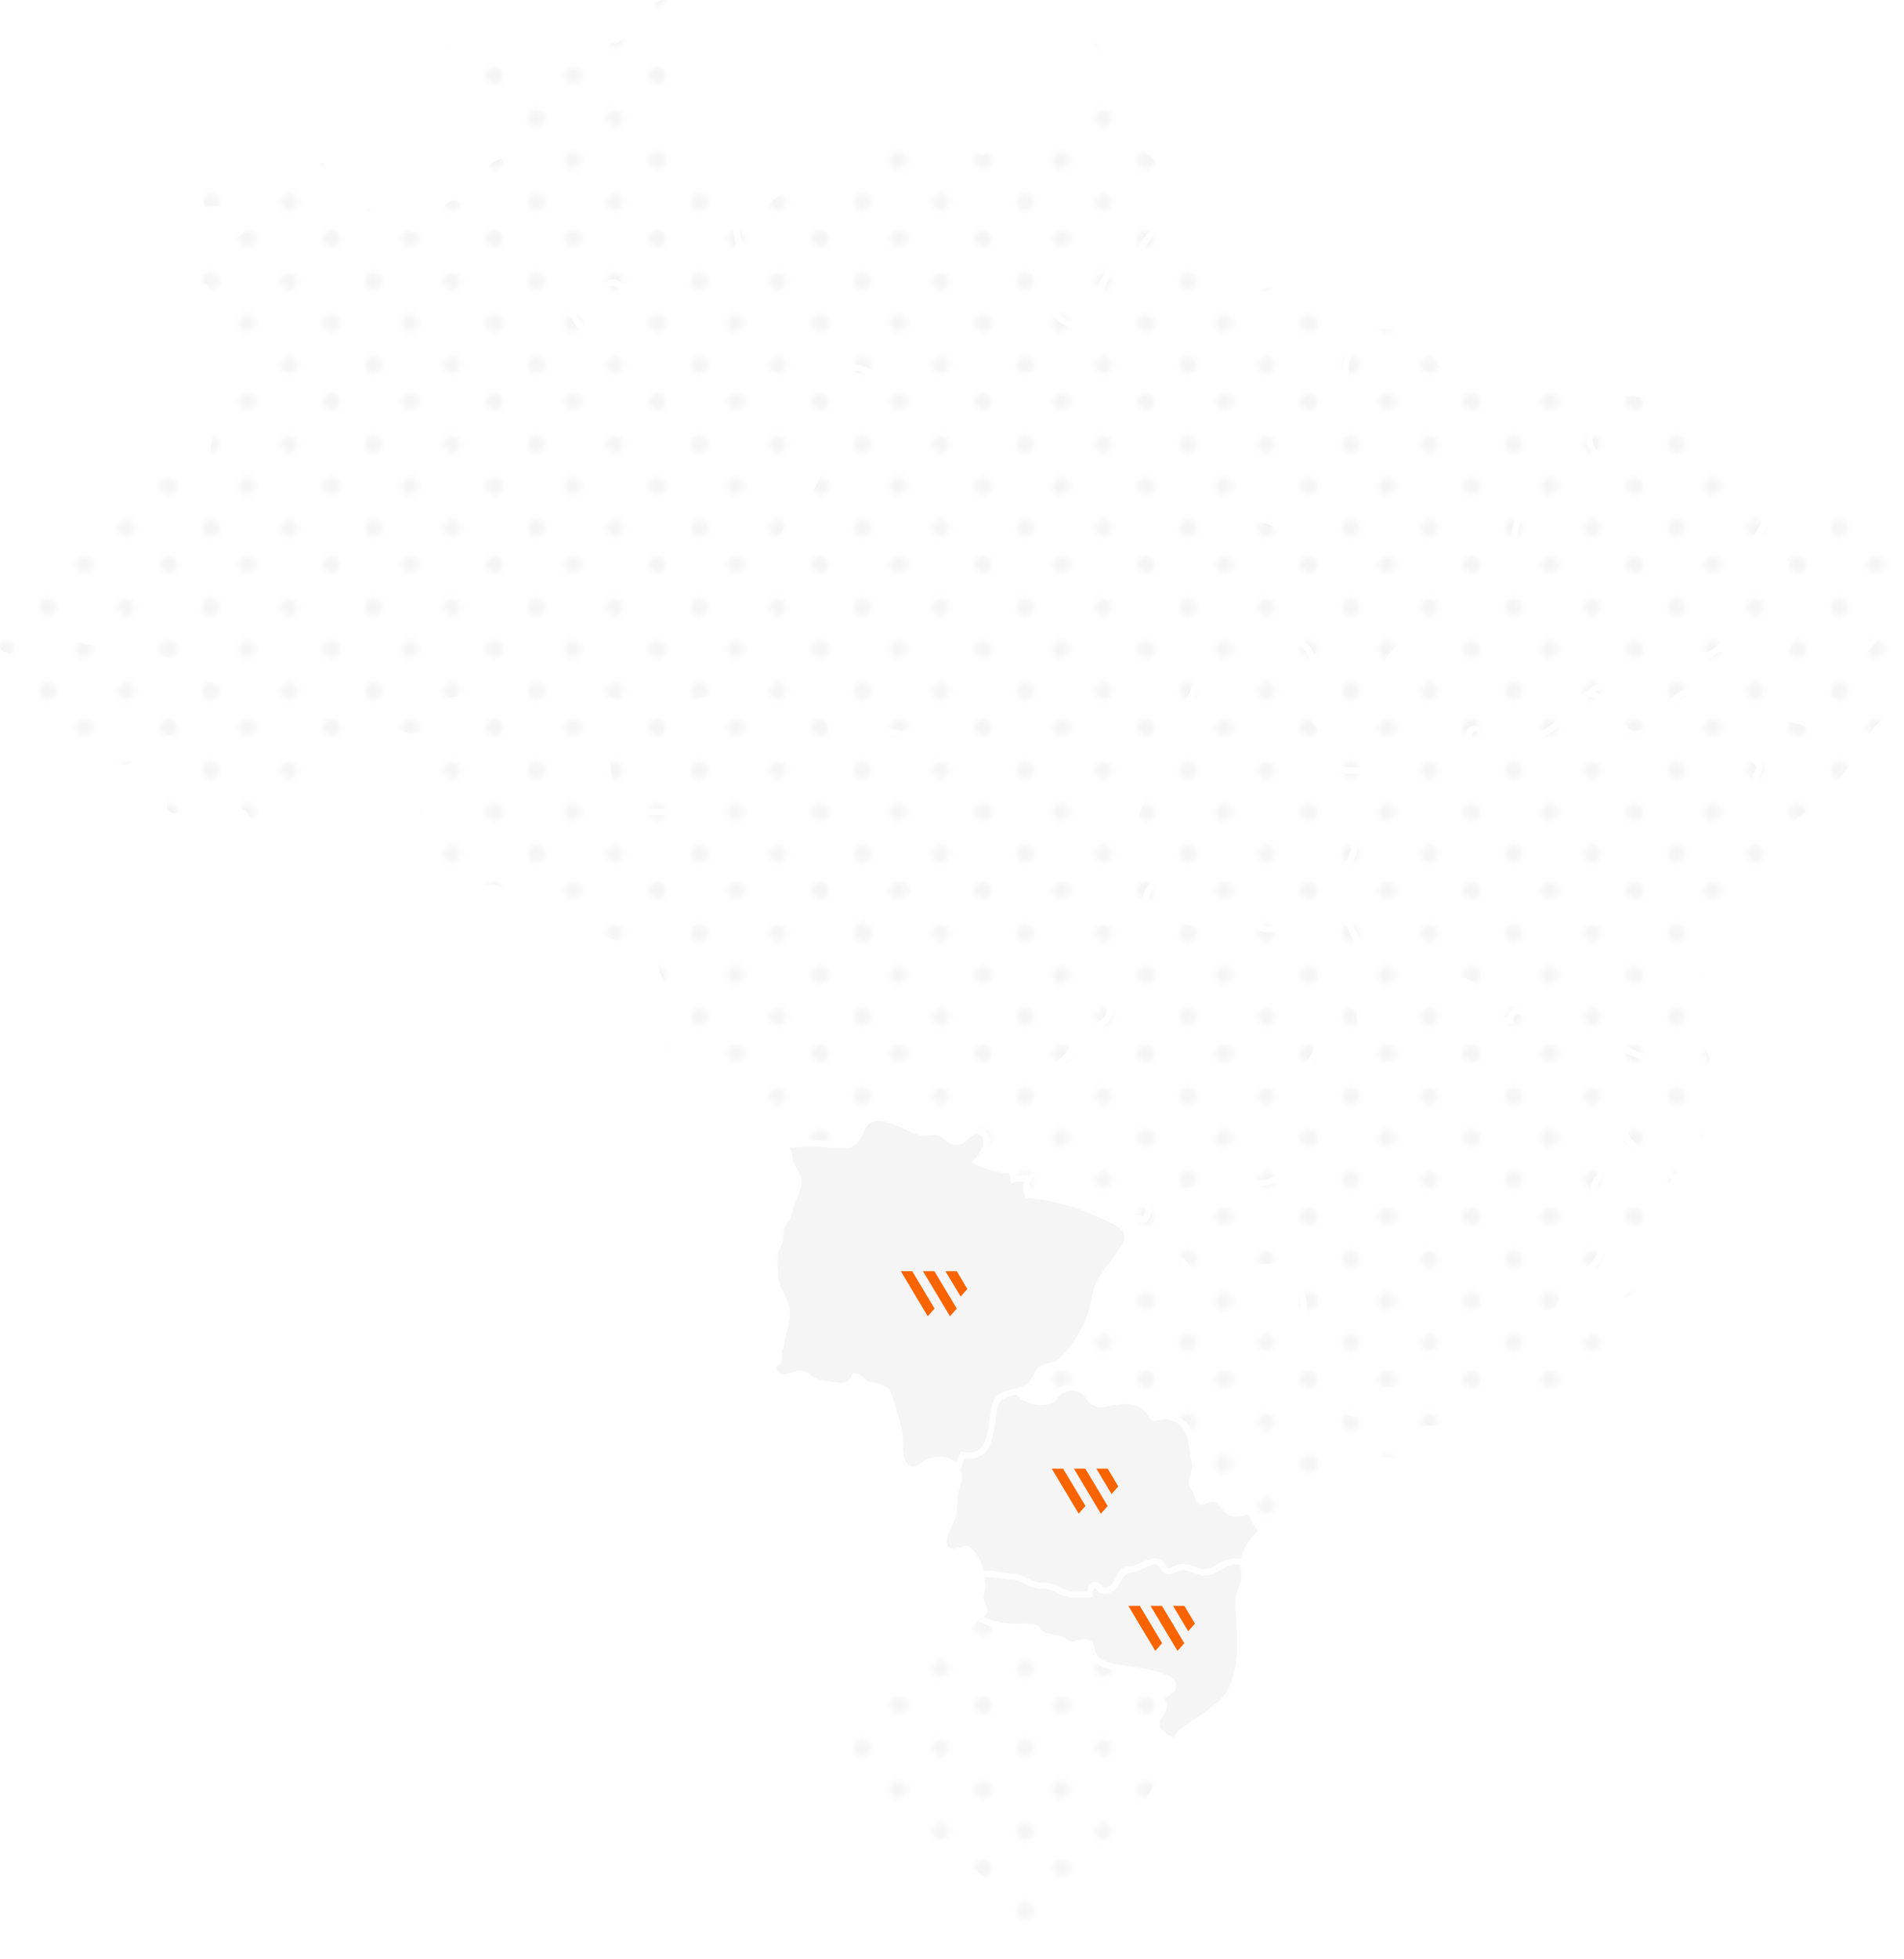 <svg xmlns="http://www.w3.org/2000/svg" xmlns:xlink="http://www.w3.org/1999/xlink" id="OBJECTS" viewBox="0 0 350.69 360.7"><defs><style>      .st0 {        fill: none;      }      .st1 {        fill: #f5f5f5;      }      .st2 {        fill: #f96300;      }      .st3 {        fill: url(#bolinha);      }    </style><pattern id="bolinha" x="0" y="0" width="30" height="30" patternTransform="translate(-284.61 -15976.53) scale(1 -1)" patternUnits="userSpaceOnUse" viewBox="0 0 30 30"><g><rect class="st0" width="30" height="30"></rect><rect class="st0" width="30" height="30"></rect><path class="st1" d="M30.11-2.01c.86,0,1.55.7,1.55,1.55s-.7,1.55-1.55,1.55-1.55-.7-1.55-1.55.7-1.55,1.55-1.55Z"></path><path class="st1" d="M15.63-2.01c.86,0,1.55.7,1.55,1.55s-.7,1.55-1.55,1.55-1.55-.7-1.55-1.55.7-1.55,1.55-1.55Z"></path><path class="st1" d="M.11-2.01c.86,0,1.55.7,1.55,1.55S.96,1.09.11,1.09-1.44.39-1.44-.46-.74-2.01.11-2.01Z"></path><path class="st1" d="M30.11,12.46c.86,0,1.55.7,1.55,1.55s-.7,1.55-1.55,1.55-1.55-.7-1.55-1.55.7-1.55,1.55-1.55Z"></path><path class="st1" d="M30.11,27.99c.86,0,1.55.7,1.55,1.55s-.7,1.55-1.55,1.55-1.55-.7-1.55-1.55.7-1.55,1.55-1.55Z"></path><path class="st1" d="M7.87,4.7c.86,0,1.55.7,1.55,1.55s-.7,1.55-1.55,1.55-1.55-.7-1.55-1.55.7-1.55,1.55-1.55Z"></path><path class="st1" d="M23.4,4.7c.86,0,1.55.7,1.55,1.55s-.7,1.55-1.55,1.55-1.55-.7-1.55-1.55.7-1.55,1.55-1.55Z"></path><path class="st1" d="M7.87,20.23c.86,0,1.55.7,1.55,1.55s-.7,1.55-1.55,1.55-1.55-.7-1.55-1.55.7-1.55,1.55-1.55Z"></path><path class="st1" d="M23.4,20.23c.86,0,1.55.7,1.55,1.55s-.7,1.55-1.55,1.55-1.55-.7-1.55-1.55.7-1.55,1.55-1.55Z"></path><path class="st1" d="M15.63,12.46c.86,0,1.55.7,1.55,1.55s-.7,1.55-1.55,1.55-1.55-.7-1.55-1.55.7-1.55,1.55-1.55Z"></path><path class="st1" d="M.11,12.46c.86,0,1.55.7,1.55,1.55s-.7,1.55-1.55,1.55-1.55-.7-1.55-1.55.7-1.55,1.55-1.55Z"></path><path class="st1" d="M15.63,27.99c.86,0,1.55.7,1.55,1.55s-.7,1.55-1.55,1.55-1.55-.7-1.55-1.55.7-1.55,1.55-1.55Z"></path><path class="st1" d="M.11,27.99c.86,0,1.55.7,1.55,1.55s-.7,1.56-1.55,1.56-1.56-.7-1.56-1.55.7-1.56,1.56-1.56Z"></path></g></pattern></defs><path class="st3" d="M35.51,51.02c.11.09.22.18.33.28v.08c-.18-.03-.29-.16-.33-.36Z"></path><path class="st1" d="M231.76,281.81c-.34.31-.67.64-.98,1-1.25,1.44-1.97,2.75-2.18,4.21-.64-.11-1.32-.14-2.04,0-.89.17-1.62.6-2.32,1.02-.71.42-1.39.82-2.14.87-.7.05-1.34-.2-2-.46-.92-.36-1.96-.76-3.28-.35-.25.07-.49.2-.72.32-.42.23-.66.34-.94.24-.21-.06-.34-.27-.54-.59-.2-.35-.45-.77-.93-1-1.09-.52-2.33.07-3.43.58-.62.3-1.21.58-1.76.64-1.88.23-2.04.34-2.81,1.86l-.06.13c-.87,1.69-1.61,2.27-2.49,1.92-.05-.02-.16-.16-.24-.25-.24-.31-.69-.88-1.54-.65-.74.19-1.02,1.02-1.16,1.66-1.74.1-3.19-.01-4.12-.32-.29-.1-.59-.27-.89-.44-.43-.24-.91-.52-1.48-.64-.52-.12-1.03-.15-1.53-.18-.59-.03-1.14-.07-1.65-.24-.53-.17-.97-.4-1.4-.61-.77-.39-1.56-.8-2.79-.87-.68-.05-1.4-.14-2.1-.24-1.03-.14-2.1-.29-3.12-.27v.06c-.06-.32-.12-.62-.2-.92-.28-1.16-1.54-3.33-2.79-3.69-.83-.24-2.49,1.13-3.4.2-.95-.97.45-3.63.88-4.52,1.01-2.11.48-3.11.81-5.19.28-1.76,1.3-2.73.47-4.53.24-.72.49-1.41.75-2.07,1.33.17,2.43-.06,3.28-.67,1.79-1.29,2.14-3.97,2.44-6.34.19-1.45.37-2.82.85-3.42.52-.67,1.7-.99,2.85-1.31.06-.02.12-.03.19-.05.56.92,1.72,1.42,2.42,1.64,1.4.44,3.31.54,4.41-.21.38-.27.63-.61.86-.91.22-.31.42-.58.72-.74.68-.39,1.9-.54,2.71-.34.77.19,1.11.63,1.54,1.19.27.36.58.77,1.03,1.12,1.14.91,2.15.69,3.31.43l.17-.03c3.26-.7,5.33-.64,6.95,1.66.69.98.95,1.29,1.87,1.01.17-.05.38-.11.68-.16,1.12-.18,2.22.09,3.12.76,1.53,1.15,1.76,2.73,2.02,4.55.05.34.1.68.15,1.03.06.34.12.64.18.91.19.89.3,1.38-.04,2.5-.54,1.76-.49,2.04.14,3.19l.21.39c.08.15.15.38.23.63.22.67.42,1.3.84,1.56.52.33,1.15.04,1.66-.19.13-.06.32-.15.39-.16.89-.16,1-.05,1.72.65.17.16.33.36.49.55.46.56.99,1.19,1.89,1.42.75.19,1.5.01,2.23-.16.31-.06.6-.13.88-.17.31,1.05.89,2.14,1.73,2.99h0Z"></path><path class="st1" d="M204.6,232.13c-.37.48-.76.97-1.14,1.48-1.8,2.39-2.05,3.6-2.44,5.44-.17.82-.37,1.77-.75,3.03-.77,2.59-3.56,6.78-5.51,8.31-.35.27-.87.39-1.42.52-.66.15-1.4.32-2.01.8-.47.38-.77.98-1.06,1.55-.26.5-.52,1.01-.86,1.31-.37.33-.92.56-1.52.76l-.67.2c-.16.05-.31.09-.46.14-1.32.36-2.68.73-3.44,1.69-.67.85-.86,2.3-1.07,3.98-.28,2.13-.6,4.56-1.99,5.56-.7.51-1.64.64-2.87.4l-.46-.08-.17.43c-.23.56-.45,1.14-.65,1.74-1.51-1.6-3.98-1.52-5.88-.47-1.05.58-2.05,1.68-3.14.53-1.06-1.13-.68-4.33-.89-5.73-.27-1.78-.89-3.47-1.41-5.19-.68-2.22-.62-3.15-2.97-3.84-.57-.17-1.38-.19-1.9-.42-.6-.27-1.01-.94-1.57-1.18-2.14-.9-.87.74-2.72,1.41-.62.23-3.34-.29-4.17-.37-1.79-.16-2.43-1.73-4.03-1.8-1.16-.06-4.23,1.89-4.41-.57-.03-.41.82-.72.91-1.06.22-.85-.24-1.88.4-2.48.3-2.67,1.61-5.53.85-8.26-.6-2.16-1.89-3.09-1.88-5.47,0-1.4-.42-2.83.12-4.2.4-1.01.69-1,.87-2.15.09-.59-.13-1.14.07-1.79.2-.64.98-1.52,1.27-2.3.27-.74.44-1.48.66-2.19.71-2.23,2.02-3.64.95-5.92-.39-.83-.87-1.21-1.12-2.14-.28-1.01-.09-1.78-.76-2.55.54-.02,1.07-.04,1.61-.06,1.3-.05,2.61-.09,3.93-.09h0c.26,0,.75.03,1.35.07,2.21.15,3.95.24,4.63-.04,1.12-.46,1.6-1.51,2.02-2.43.38-.82.74-1.59,1.48-1.97,1.75-.88,3.96.12,6.1,1.1,1.07.49,2.08.95,3.03,1.16.58.14,1.17.08,1.74.02.52-.06,1.02-.11,1.44,0,.51.13.84.43,1.24.77.58.51,1.19,1.07,2.41,1.02.93-.06,1.58-.66,2.14-1.19.8-.75,1.22-1.08,2.05-.63.35.19.54.47.59.85.16,1.12-.88,2.84-1.65,3.61l-.6.58.77.34c1.82.78,3.89,1.59,5.98,1.59.09,0,.17-.02.26-.02.03.13.06.27.09.4.07.29.14.58.18.89l.1.7.66-.25c.36-.13.73-.16,1.11-.16.19,0,.39,0,.59,0-.28.9-.09,1.72.13,2.64l.1.41.41.03c5.51.35,9.91,1.97,15.24,4.48,1.55.73,2.4,1.47,2.58,2.28.3,1.25-.99,2.88-2.48,4.77h0Z"></path><path class="st3" d="M212.53,138.69c-.18.66-.31,1.31-.43,1.95-.25,1.33-.49,2.58-1.14,3.87l-.18.36c-1.24,2.49-2.07,4.14-2.35,7.15-.03.29-.07.68-.12,1.14-.77,7.14-.93,11.9.58,13.03-.11.18-.26.44-.22.77v.18l.13.14c.95,1.06,1.75,4.33-3.4,14.29-.4.79-.68,1.8-.95,2.77-.32,1.15-.65,2.34-1.15,2.99-.55.7-1.34.96-2.18,1.23-.69.23-1.4.46-1.99.95-.95.78-1.29,1.55-1.66,2.36-.19.41-.38.85-.68,1.32-.8,1.26-1.71,1.93-2.68,2.65-.79.58-1.61,1.19-2.39,2.13-1.05,1.26-1.1,2.43-1.15,3.46-.04.7-.07,1.35-.39,2.03-.36.76-.78,1.3-1.23,1.88-.61.79-1.25,1.61-1.71,2.99-.51,1.55-1,4.35-1.13,6.29l-.35-.02c0,.07,0,.14,0,.21-1.67.04-3.34-.52-4.95-1.19.82-1.05,1.62-2.65,1.44-3.94-.1-.74-.51-1.32-1.17-1.69-1.58-.87-2.61.09-3.36.8-.47.44-.91.85-1.43.88-.73.05-1.09-.29-1.61-.74-.44-.38-.93-.82-1.7-1.01-.62-.16-1.24-.1-1.84-.03-.49.05-.96.1-1.37,0-.83-.19-1.79-.62-2.81-1.09-2.27-1.03-4.84-2.21-7.08-1.08-1.09.56-1.57,1.6-1.99,2.51-.39.84-.72,1.57-1.43,1.86-.49.2-2.94.04-4.12-.04-.63-.05-1.16-.08-1.43-.08h0c-1.33,0-2.66.05-3.97.1-1.02.03-2.03.07-3.03.08-.84-.42-1.44-.51-2.12-1.88-.66-1.35-2.73-3.88-1.81-5.43.36-.61,1.04-.09,1.49-1.01.34-.71,0-2.54-.2-3.25-4.09-.17-8.42-.39-12.45-.25-2.63.09-4.75-.04-5.64-2.95-.52-1.7-.86-3.08-1.51-4.7-.43-1.06-.63-1.79-.13-2.74.23-.42,1.04-.56,1.3-1.06.14-.27.15-1.69.15-2.02,0-1.24-.02-2.72-.52-3.83-.54-1.21-.95-1.71-1.26-3-.29-1.22-.19-2.29-1.25-3.31-.04-.04-.08-.08-.12-.11h-.01c-.04-.26-.11-.54-.19-.82,3.01-1.41,3.45-3.14,3.96-5.12.23-.91.47-1.85.98-2.91.24-.49.52-.65.87-.85.77-.44,1.37-.93,1.44-2.82.04-1.15-.29-2.1-.62-3.01-.27-.77-.52-1.49-.58-2.34-.05-.79.13-1.58.31-2.35.37-1.65.8-3.52-1.63-4.85-1.82-1-5.22-.65-8.23-.35-1.17.12-2.3.23-3.2.25.35-2.54-.05-5.15-.44-7.68-.47-3.04-.91-5.92-.14-8.61.56-.18.97-.51,1.22-.96.31-.57.3-1.23.19-1.83.03.02.07.04.1.07.3.2.64.44,1.07.63,4.24,1.88,7.83.72,11.64-.51,1.83-.59,3.73-1.2,5.73-1.46.74-.1,1.72.15,2.76.41,2.08.52,4.43,1.11,5.81-.85.55-.78.36-2.2.16-3.7-.1-.76-.21-1.54-.16-2,.09-.89.52-1.87.94-2.82.36-.82.73-1.66.9-2.49.66.84,1.42,1.62,2.18,2.39,1.29,1.31,2.5,2.55,2.98,3.89.26.74.23,1.46.2,2.22-.04,1.05-.09,2.24.7,3.45.57.87,1.34,1.42,2.01,1.9,1.04.74,1.86,1.33,1.88,2.94v.51l.51.05c1.4.12,2.78.06,4.12,0,1.58-.07,3.21-.14,4.9.08,2.89.39,5.81.93,8.64,1.45,2.81.52,5.71,1.05,8.61,1.44,4.85.66,9.92,1.06,14.82,1.45,1.24.1,2.46.2,3.68.3.62.05,1.23.07,1.84.07,2.18,0,4.33-.28,6.43-.56,2.07-.27,4.2-.53,6.32-.53h-.01Z"></path><path class="st3" d="M213.57,319.59c.53.48,1.21.9,1.93,1.25-1.08,1.98-1.6,4.37-2.36,6.44-1.44,3.88-4.55,6.96-7.18,10.21-.92,1.15-1.94,2.28-3.22,2.91-.91.44-3.09.55-3.2,1.76-.28,3.13-4.54,5.32-6.09,7.81-1.42,2.27-.18,6.73-2.14,8.48-.33.29-1.86.52-2.43.89-.89.59-1.92,1.81-3.15,1.2-3.41-1.72,2.97-10.45-.32-10.89.28-1.95-1.48-2.38-2.73-3.06-1.92-1.04-3.56-3.13-5.55-4.3-1.55-.91-2.96-2.61-4.58-3.26-1.95-.79-3.47-1.13-5.27-2.25-1.46-.9-1.47-.94-3.05-.44-1.93.62-1.99,1.04-2.69-.87-.52-1.41-.77-2.69-1.8-4.02-.94-1.21-1.25-1.2-2.7-1.75-1.26-.49-1.15-1.17-2.04-1.68-.77-.45-3.12-.79-4.21-.62-1.38.22-2.34,1.74-3.93,1.46-.45-2.31,4.56-5.31,6.08-6.61,2.87-2.45,5.3-4.99,7.16-8.16.87-1.48,2.51-2.19,3.58-3.52,1.09-1.36,2.78-1.95,3.78-3.2.78-.97.4-2.12,1.61-3.13,1.07-.9,3.83-2.06,5.2-1.52,2.45-1.43,4.23-2.98,6.35-4.67l-.3.47c1.83,1.17,5.38,1.54,7.19,1.58.33.01.66-.03,1-.06.63-.06,1.23-.11,1.73.11.21.09.34.25.51.45.15.17.32.36.55.53.79.59,1.64.73,2.46.86.48.08.93.16,1.36.32.27.1.49.23.72.36.42.24.89.51,1.52.59.49.05,1-.08,1.48-.21.47-.13.95-.26,1.22-.14.3.14.36.34.46.89.06.31.13.65.29.99.56,1.19,1.63,1.97,3.27,2.4,1.31.35,2.66.53,3.97.71,1.74.23,3.39.46,4.96,1.02l.4.14c.69.23,2.13.7,2.14,1.33,0,.25-.52.58-.9.82-.46.3-.9.58-1.09,1-.24.52-.07.98.07,1.35.06.19.13.37.13.53.03.55-.23.91-.56,1.36-.25.36-.54.75-.7,1.28-.2.68-.18,1.73,1.07,2.86h0Z"></path><path class="st1" d="M227.55,294.82c.09,5.14,1.2,11.14-1.32,16.05-1.81,3.5-6.3,5.18-9.09,7.77-.4.37-.74.78-1.04,1.22-.67-.3-1.3-.68-1.78-1.11-.65-.59-.9-1.16-.74-1.7.1-.34.31-.63.54-.94.38-.52.81-1.12.77-2.06,0-.34-.12-.63-.2-.87-.1-.25-.15-.41-.11-.5.06-.12.45-.37.68-.51.63-.41,1.43-.91,1.41-1.8-.02-1.43-1.83-2.02-2.91-2.38l-.36-.13c-1.69-.6-3.47-.85-5.2-1.08-1.27-.17-2.59-.35-3.84-.68-1.29-.34-2.12-.93-2.53-1.79-.1-.21-.15-.46-.2-.72-.1-.56-.25-1.32-1.11-1.7-.64-.29-1.35-.1-1.98.07-.38.11-.77.21-1.04.18-.4-.05-.73-.23-1.1-.45-.27-.15-.54-.31-.88-.43-.53-.21-1.06-.3-1.58-.38-.72-.12-1.4-.23-1.97-.66-.13-.09-.24-.21-.36-.36-.21-.24-.47-.55-.91-.74-.77-.34-1.58-.27-2.29-.2-.3.03-.59.07-.87.05-2.12-.04-4.99-.47-6.45-1.31,1.76-1.53.26-1.43.07-3.46-.06-.6.39-1.58.3-2.43-.05-.49-.11-.99-.18-1.49.93,0,1.87.13,2.81.26.71.1,1.46.2,2.19.24.99.06,1.61.38,2.34.75.46.24.94.48,1.55.68.65.22,1.31.26,1.95.3.47.02.91.05,1.34.14.41.1.78.31,1.17.53.34.19.69.39,1.09.53.95.32,2.14.42,3.26.42.62,0,1.22-.03,1.74-.07l.44-.04.07-.43c.19-1.09.38-1.19.42-1.2.1-.03.13-.04.37.26.17.21.38.47.71.6,2.21.86,3.48-1.64,3.9-2.46l.07-.13c.36-.71,1.03-1.13,2.01-1.26.66-.08,1.36-.41,2.04-.73.91-.43,1.85-.87,2.45-.58.17.08.3.3.45.55.24.4.53.9,1.16,1.1.76.24,1.35-.07,1.82-.32.17-.09.34-.19.53-.25.94-.29,1.68,0,2.53.33.71.27,1.51.59,2.47.53,1.03-.05,1.86-.55,2.66-1.03.65-.38,1.25-.74,1.95-.88.6-.12,1.18-.08,1.76.04,0,.36.04.72.09,1.11.36,2.33-1.11,3.4-1.07,5.55h0Z"></path><path class="st3" d="M307.27,226.18c-.18,2.21-1.17,2.84-2.51,4.29-.95,1.03-1.19,2.25-1.55,3.61-.48,1.81-.8,3.16-2.52,4.12-1,.55-2.25.87-2.91,2.13.41,1.72-2.38,4.26-2.12,6.45.15,1.24,1.61,2.08.56,3.71-.57.9-2.04,1.24-2.91,1.71-2.04,1.09-4.45,1.34-5.26,3.72-.24.72-.06,1.96-.47,2.48-.44.57-2.44.83-3.04.94-.99.17-2.04.32-3.02.06-.6-.16-1.4-.95-2.03-.94-1.28.03-2.61,1.65-3.89,2.14-2.78,1.07-6.5.9-9.44,1.53-2.82.61-5.44-.39-6.35,3.07-.73,2.81-.89,3.64-4.09,3.19-1.33-.18-3.1-.78-4.55-.63-1.84.18-4.28,3.29-6.09,3.94-1.38.5-2.29,1.62-3.56,2.29-1.95,1.04-2.86,1.35-4.15,3.12-1.19,1.63-3.03,2.65-4.74,3.98-.84-.82-1.4-1.94-1.62-2.98l-.09-.43h-.44c-.54-.02-1.07.1-1.58.22-.63.14-1.22.28-1.71.15-.54-.13-.89-.55-1.3-1.04-.18-.23-.37-.45-.57-.64-.84-.82-1.31-1.19-2.7-.95-.21.04-.43.14-.66.24-.19.09-.54.25-.57.28-.11-.12-.29-.67-.39-.96-.1-.31-.19-.61-.3-.82l-.22-.4c-.33-.6-.34-1.37-.05-2.32.42-1.4.26-2.14.06-3.07-.05-.25-.11-.53-.16-.85-.06-.34-.11-.68-.15-1.01-.27-1.9-.55-3.86-2.47-5.29-1.14-.86-2.55-1.21-3.97-.97-.37.06-.62.13-.82.19-.06.02-.14.04-.14.07-.11-.1-.36-.47-.49-.65-2.17-3.09-5.19-2.74-8.1-2.12l-.18.04c-1.14.25-1.68.34-2.37-.21-.34-.27-.58-.59-.84-.92-.47-.62-1.01-1.32-2.16-1.61-1.11-.27-2.59-.08-3.53.45-.51.29-.81.7-1.08,1.06-.2.26-.37.49-.59.65-.65.44-2.12.47-3.43.06-.73-.23-1.29-.55-1.62-.91.66-.23,1.28-.51,1.76-.93.51-.44.82-1.06,1.12-1.65.25-.49.48-.95.77-1.18.4-.32.96-.45,1.55-.59.65-.14,1.31-.29,1.86-.72,2.14-1.67,5.06-6.06,5.9-8.87.39-1.32.61-2.32.78-3.13.37-1.81.58-2.81,2.23-4.99.29-.39.58-.75.86-1.12,1.04.46,2.52.16,4.42-.91,1.12-.63,1.71-.59,3.12-.32.64.12,1.29.13,1.92.14,1.28.03,2.4.04,3.08,1.01.14.21.22.38.28.52.2.43.39.76,1.06,1.05.4.17.88.19,1.34.2.34.02.68.03.92.1.37.12.78.37,1.21.64.95.58,2.14,1.3,3.37.75.54-.24.99-.65,1.41-1.05.38-.35.74-.68,1.15-.88,1.06-.52,2.42-.54,3.74-.55.76,0,1.48-.02,2.02-.12h.45c.82,0,1.58,0,2.34.12.94.16,1.08.61,1.38,1.6.1.35.21.72.37,1.11.44,1.06.57,2.21.7,3.42.07.65.15,1.3.27,1.95.06.33.02.81-.02,1.28-.05.71-.11,1.45.13,2.03.33.8.54.98,1.34.97h.46l.35.02c1.45.06,2.36.74,2.73,2.05.05.19.12.35.19.51.1.22.15.34.13.48-.04.34-.32.7-.61,1.08-.36.46-.77.99-.86,1.66-.09.7.04.96.26,1.29.07.1.14.21.22.4.19.46.27.86.37,1.36l.08.4c.27,1.33,1.04,2.58,1.63,3.38.75,1.01,1.94,1.92,3.34,1.92.39,0,.79-.07,1.21-.23.91-.35,1.53-1.14,2.13-1.89.48-.61.93-1.17,1.46-1.44.25-.12.45-.32.63-.49.11-.11.28-.27.35-.29.18-.05.5,0,.79.05.29.04.57.09.86.07,1.43-.07,2.76-.65,4.04-1.21.48-.21.94-.41,1.41-.59l1.02-.38c1.92-.74,3.58-1.37,5.65-1.69.6-.09,1.24-.36,1.92-.64,1.28-.53,2.6-1.07,3.46-.4.27.21.36.48.46.8.16.51.44,1.36,1.85,1.04.96-.21,1.7-1,2.36-1.69.2-.21.39-.41.57-.58.39-.36.85-.66,1.34-.99.69-.46,1.39-.93,1.94-1.58.66-.78.79-1.63.91-2.37.1-.63.18-1.18.54-1.67.11-.15.23-.27.36-.4.18-.18.36-.37.52-.62.18-.28.27-.54.35-.78.14-.38.22-.59.5-.77.23-.16.4-.21.59-.26.63-.18.97-.44,1.29-1.5.3-.95.41-1.96.53-2.93.06-.55.12-1.09.22-1.62l.03-.21c.08-.44.16-.85.15-.9.08-.02.36,0,.66.03,1.31.11,2.69.13,3.87-.96,1.09-1.01,1.94-2.76,2.33-4.14.2-.73.38-1.37-.08-2.26-.21-.41-.52-.68-.79-.92-.41-.36-.53-.5-.51-.82.02-.27.32-.57.6-.86.22-.23.44-.46.6-.72.4-.67.5-.87.36-1.38-.02-.09-.05-.2-.07-.37-.01-.02-.22-1.38-.4-1.78-.2-.44-.5-.65-.74-.81-.14-.1-.25-.17-.34-.28-.67-.91.13-1.95,1.33-3.33.42-.48.81-.93,1.07-1.36.26-.45.35-.54.35-.57.03,0,.12,0,.19.03.26.06.67.14,1.3.06.49-.06.85-.29,1.17-.5.15-.09.27-.17.39-.22.45.79,1.76,1.24,2.86,1.62.26.09.49.17.66.24.6.25,1.18.5,1.76.76.77.34,1.57.7,2.4,1.02-.22.3-.44.62-.64.99-1.56,2.82.23,5.23-.01,8.09h0Z"></path><path class="st3" d="M214.83,40.08c-.06.18-.11.35-.16.51-1.67.91-3.23,2.1-4.26,3.63-.45.67-.66,1.21-.84,1.69-.29.76-.48,1.26-1.52,1.96-.57.39-1.12.55-1.71.72-.84.25-1.71.51-2.56,1.41-1.08,1.15-1.53,2.89-1.97,4.58-.48,1.86-.94,3.62-2.13,4.31-.67.4-1.57.44-2.75.12-1.72-.45-2.47-2.43-3.27-4.52-.54-1.41-1.1-2.86-2-3.93-1.76-2.07-1.94-2.69-2.43-4.36-.14-.47-.3-1-.51-1.66-.63-1.9-2.13-4.33-3.51-6.45-1.22-1.86-1.74-2.13-2.8-2.55-.27-.1-.59-.23-.97-.42-.76-.36-2.75-1.29-3.72-1.7-.72-.31-1.42-.49-2.03-.66-1.35-.36-2.32-.62-2.87-1.82-.47-1.04-.74-2.63-.76-4.15.86.49,1.69,1.11,2.57,1.56,1.69.87,4.32.77,4.85-1.05l1.47,1.29c1.46-1.27,3.9-1.22,5.3.12.34-.35.69-.7,1.03-1.04.53.44,1.06.88,1.59,1.33,2.38-.7,2.38-3.99,3.3-6.28,1.18-2.91,4.28-4.54,6.06-7.12,1.57-2.28,2-5.13,2.39-7.88,1.94-.64,2.88,3.26,4.91,3.04,3.86-.42.63,12.32,3.05,15.26,1.85,2.27,3.86,2.15,5.24,5.08,1.56,3.32,2.09,5.55,1.01,8.98h0Z"></path><path class="st3" d="M249.38,59.3c.02.41,0,.87-.12,1.47-.2,1-.53,1.89-.89,2.84-.43,1.13-.87,2.3-1.04,3.62-.09.75-.17,1.43-.23,2.05-.35,3.2-.52,4.81-2.77,7.86-.97,1.31-1.88,2.68-2.75,4.02-.68,1.04-1.36,2.07-2.08,3.08-.29.42-.65.82-1.04,1.24-.62.67-1.26,1.37-1.65,2.23-.21.44-.31,1.14-.4,1.81-.06.45-.15,1.14-.24,1.29-.88,1.12-2.28,1.69-3.76,2.29-1.08.44-2.17.91-3.11,1.6-.19.02-.37.04-.51.08l.06.26c-1.63,1.43-3.63,4.35-2.84,6.22.42,1,1.48,1.5,3.13,1.44.23,2.8-2.77,6.81-4.8,9.52-.43.57-.82,1.08-1.13,1.53-.41.58-.75.98-1.02,1.3-.96,1.12-1.26,1.6-1.18,4.16.09,3.35-.43,4.66-1.69,7.82-.74,1.88-1.98,3.54-3.18,5.14-1.21,1.62-2.46,3.3-3.19,5.2-.03.07-.05.13-.07.19-2.3-.03-4.6.25-6.82.54-2.62.35-5.34.7-8.03.48-1.22-.1-2.44-.2-3.68-.29-4.88-.39-9.94-.79-14.76-1.44-2.87-.39-5.76-.93-8.56-1.44-2.84-.52-5.77-1.06-8.69-1.45-1.79-.24-3.47-.17-5.1-.1-1.19.05-2.33.11-3.49.04-.19-1.81-1.32-2.62-2.32-3.33-.65-.46-1.26-.9-1.72-1.6-.59-.9-.55-1.77-.51-2.78.03-.84.07-1.71-.27-2.65-.56-1.58-1.86-2.9-3.24-4.3-1.15-1.17-2.31-2.36-3.01-3.71-.12-.51-.3-.96-.51-1.38-.04-.16-.08-.33-.1-.5l-.16.02c-.04-.07-.08-.14-.12-.21-.34-.6-.66-1.17-.83-1.91-1.21-5.2,2.33-10.6,5.45-15.36.99-1.52,1.93-2.95,2.67-4.3,1.26-2.31,2.19-4.76,3.09-7.13.6-1.58,1.22-3.21,1.93-4.78.65-1.42,1.83-2.69,2.96-3.9s2.3-2.47,2.95-3.89c.78-1.7.9-2.94.38-3.81-.75-1.23-2.53-1.31-4.25-1.4-1.12-.05-2.28-.1-2.9-.48-.37-.23-.68-.74-1.02-1.29-.38-.64-.79-1.3-1.4-1.71-.57-.37-1.23-.33-1.81-.28-.42.02-.82.05-1.04-.09-1.69-1.1-2.61-3.24-2.92-4.11l-.33-.91-.63.73c-.5.58-1.02.76-1.66.57-2.6-.8-5.86-7.17-6.3-11.17-.05-.39-.06-.74-.04-1.04l.79-.85s-.02-.1-.03-.15v-.48c0-.13,0-.24,0-.29l-.23-.54-.04-.23c-.41-2.38-.59-4.63,0-6.93,1.35.37,2.78.63,4.08.16,1.54-.56,2.64-2.07,4.23-2.43.87-.2,1.79-.03,2.66-.23,1.15-.25,2.08-1.1,3.18-1.51,1.11-.41,2.7-.11,2.93,1.04,1.85-.8,4.15-2.12,5.81-.97.6.42,1.48-.15,1.69-.85.2-.71-.02-1.46-.17-2.18-.14-.72-.16-1.56.34-2.1.42-.45,1.27-1.32,1.8-.99,1.26-.41,2.52-.82,3.78-1.23.87-.28,1.76-.57,2.67-.52.48.03.94.14,1.38.31-.06,1.83.24,3.84.86,5.18.76,1.68,2.14,2.05,3.59,2.44.61.16,1.24.33,1.89.61.95.4,2.92,1.32,3.66,1.68.42.2.76.34,1.05.45.87.35,1.2.48,2.27,2.12.89,1.35,2.72,4.16,3.39,6.18.21.64.36,1.17.5,1.62.51,1.74.74,2.53,2.65,4.78.78.92,1.3,2.28,1.81,3.6.86,2.27,1.76,4.61,4.03,5.21.62.17,1.19.25,1.71.25.72,0,1.35-.16,1.9-.48,1.59-.93,2.13-3,2.65-5,.4-1.56.82-3.16,1.7-4.1.64-.68,1.3-.87,2.06-1.09.61-.19,1.3-.39,2.02-.87,1.33-.9,1.63-1.67,1.94-2.49.17-.45.35-.91.73-1.48.69-1.03,1.68-1.9,2.79-2.62-.69,2.3-.45,3.11,2.94,4.77,3.37,1.64,4.18-.18,7.32.21,3.78.47,2.44,3.81,5.16,5.58,1.88,1.23,3.73-.2,6.14.18,4.56.72,9.38,4.37,13.68,6.34h-.01Z"></path><path class="st3" d="M64.31,141.18c-.72.51-1.44,1.03-2.2,1.46-1.59.89-1.65,1.49-2.94,2.78-1.22,1.23-2.2.34-3.76.79-1.17.34-1.39,1.39-2.51,2.02-1.06.59-1.87-.03-3.02.49-1.08.49-1.61,2.62-3.25,2.14-.86-.25-1-1.71-2.08-1.94-1.07-.22-2.86.58-4.11.52-1.21-.06-2.45-.5-3.63-.5s-1.73.68-2.73.87c-.31.05-2.12-.06-2.46-.19-1.36-.51-.84-.59-.76-2.16.08-1.63-.18-3.21-.29-4.76-.08-1.29.51-1.93.65-3.03.1-.81.07-1.91.16-2.64.1-.75,1.05-1.16-.3-1.73-.96.58-2.06.97-3.11,1.48-1.52.75-1.92,1.59-3.05,2.81-.91.99-1.38,1.3-2.58,1.25-.78-.04-1.1-.6-2.03-.46-.65.09-1.07.66-1.68.81-3.13.76-1.57-3.32-4.08-4.59-1.87-.95-4.01.69-5.85.11-2.34-.74.3-3.15.29-4.82-.02-1.4-1.07-1.41-1.77-2.53-.24-.37-.18-1.02-.42-1.46-.5-.88-1.41-1.18-1.94-1.87-1.09-1.41-.27-4.2-1.9-5.34-.96-.68-3.13-.13-2.95-1.96.14-1.43,1.51-.67,2.26-1.57.98-1.17-.61-4.15.45-5.27,1.42.71,2.83,1.59,4.28,2.5,2.87,1.79,5.85,3.65,9.14,4.25,1.14.2,2.17.25,3.17.29,1.43.05,2.79.11,4.24.68,1.89.74,3.82,1.42,5.69,2.08,4.53,1.58,9.22,3.23,13.49,5.92,2.45,1.54,4.99,3.04,7.45,4.48,4.78,2.81,9.66,5.67,14.13,9.09Z"></path><path class="st3" d="M125.75,162.05c-.05,1.41-.38,1.6-.87,1.88-.42.24-.93.54-1.32,1.34-.56,1.16-.83,2.2-1.07,3.12-.51,2.01-.85,3.34-3.76,4.57l-.48.21.16.49s.01.02.01.03c-.9-.32-1.72-.04-3.23-.07-1.56-.03-3.8-2.01-4.25-.17-1.43-.36-3.11-1.95-4.57-2.59-1.91-.84-3.64-1.8-5.39-2.79-.6-.34-1-.3-1.65-.75-.4-.27-.84-.88-1.24-1.21-1.43-1.15-2.79-1.7-4.4-2.23-.94-.32-1.69-.84-2.71-.98-.72-.1-1.74.23-2.41,0-.79-.28-1.08-1.14-1.79-1.42-.8-.31-1.92.3-2.69,0-1.18-.47-1.25-1.47-2.01-2.35-.74-.87-2.21-1.32-2.9-2.2-1-1.28-.42-2.17-.28-3.71.2-2.33-.69-2.51-1.54-4.23-.58-1.19.28-3.25.28-4.56.47-.56.62-4.46.14-5.4-.09-.18-2.08-1.97-2.1-1.97-.66,0-1.14,1.1-1.7,1.37-.57.28-1.47.25-2.09.25-1.92,0-3.4.2-5.27,1.09-.46.22-.9.47-1.33.76-.52-.41-1.05-.8-1.58-1.19.96-.47,2.03-.95,3.08-1.42.93-.42,1.85-.83,2.68-1.23.77-.37,1.16-.66,1.44-.88.39-.3.54-.41,1.56-.47.56-.03,1.01.17,1.52.39.53.22,1.11.46,1.82.46,1.09-.02,2.21-.53,3.3-1.03.47-.22.93-.43,1.36-.58l.49-.18-.14-.5c-.35-1.3-.33-2.24.07-2.89.64-1.03,2.3-1.44,4.41-1.87.77-.15,1.42-.27,1.98-.37,2.66-.46,3.55-.62,5.64-3.29l.38-.5c1.97-2.55,2.23-2.87,5.34-1.54,1.08.46,1.75.89,2,1.29.21.33.53.83,1.18,1.61l.37.46c.71.88,1.22,1.52,2.36,2.24.94.59,4.05,2.08,5.25,2.1.74.06,1.14-.42,1.47-.76.38-.38.63-.58,1.11-.56.04,0,.08,0,.13.02l-.07.03c.29.76.34,1.41.14,1.79-.14.24-.39.4-.79.48l-.32.07-.1.31c-.97,3.03-.48,6.28,0,9.42.41,2.66.83,5.41.35,7.97l-.13.64.65.03c1.07.04,2.49-.1,4.01-.26,2.7-.27,6.05-.61,7.57.22,1.68.92,1.44,1.99,1.07,3.61-.19.8-.4,1.72-.33,2.68.07,1,.36,1.83.64,2.63.3.85.58,1.66.55,2.6h0Z"></path><path class="st3" d="M158.99,71.72c-.58,1.26-1.63,2.39-2.75,3.59-1.2,1.28-2.44,2.61-3.16,4.2-.73,1.6-1.36,3.26-1.96,4.85-.89,2.34-1.81,4.75-3.03,6.98-.72,1.32-1.64,2.73-2.62,4.23-3.25,4.95-6.92,10.56-5.61,16.24.2.89.58,1.56.95,2.21.1.17.2.34.29.51.12.5.3.97.53,1.42.04.22.07.46.07.73,0,.89-.44,1.91-.92,3-.45,1.03-.92,2.09-1.03,3.15-.06.59.05,1.41.16,2.27.14,1.05.33,2.49.04,2.9-.87,1.24-2.39.97-4.62.41-1.14-.29-2.22-.56-3.17-.44-2.11.28-4.06.9-5.94,1.51-3.59,1.16-6.99,2.26-10.83.55-.34-.15-.61-.33-.89-.53-.55-.38-1.11-.76-2.06-.82-1.05-.07-1.57.5-1.97.9-.31.31-.46.38-.65.42-.79,0-3.63-1.27-4.67-1.93-.98-.62-1.4-1.13-2.08-1.98l-.38-.47c-.6-.74-.89-1.19-1.1-1.51-.54-.84-.68-.94-2.51-1.72-3.75-1.6-4.53-.87-6.67,1.89l-.38.49c-1.82,2.33-2.36,2.43-4.95,2.88-.57.1-1.23.22-2,.38-2.39.48-4.28.97-5.15,2.38-.51.83-.62,1.91-.32,3.28-.31.13-.64.28-.97.43-.98.45-2,.92-2.85.94-.51,0-.87-.17-1.36-.38-.57-.25-1.24-.52-2.03-.48-1.3.08-1.64.29-2.17.7-.26.2-.58.45-1.25.76-.82.4-1.74.81-2.65,1.22-1.26.57-2.55,1.15-3.65,1.7-3.86-2.72-7.92-5.11-11.93-7.46-2.45-1.44-4.98-2.93-7.42-4.47-4.38-2.76-9.13-4.42-13.72-6.03-1.86-.65-3.78-1.32-5.65-2.06-1.62-.64-3.07-.7-4.61-.76-.95-.04-1.94-.08-3.01-.27-3.08-.56-5.96-2.36-8.74-4.1-1.02-.63-2.06-1.28-3.11-1.86.18-.02.36-.07.52-.15,1.04-.52,1.59-2.44,2.71-2.86,1.73-2.21-.59-2-.53-4.05.04-1.25,1.75-2.41,2.33-3.41.62-1.07,1.36-2.01,1.83-2.93.33-.63.03-1.32.52-1.93.39-.49,1.27-.74,1.72-1.15.88-.8,1.37-2,2.6-2.62.85-.43,1.82-.51,2.66-.94.95-.48,1.77-1.31,2.85-1.59,1.42-.37,3.01.29,4.23-.28.32-.15.79-.94,1.33-1.18.64-.28,1.2-.09,1.66-.21.73-.19,1.59-.8,2.44-.65.2.52,1.89,1.5,2.37,1.64.68.21.58.11,1.04.13-.4-.01,1.76-.45,1.76-.33,2.17-1.26,2.13-6.24,2.67-8.77,1.04-4.85,2.49-9.84,2.58-14.84.05-2.22.88-6.02-.34-7.98-.48-.76-1.64-1.08-1.99-1.78-.43-.84.45-1.99-.86-2.19-.02-.39-.39-.8-.43-1.16-.81.19-1.63-.47-2.32-1.04.12-2.66-.22-5.36.41-7.97,1,.07,1.97.45,2.99.31,1.14-2.99,3.49.82,5.15-.43,2.13-1.59-1.9-3.48-1.55-5.07-1.82-.36-3.37.06-5.15-.05-.57-2.62-1.03-5,1.95-5.18,2.72-.16,5.28-.17,7.99-.52,1.03-.13,2.65.1,3.53-.32.6-.29.32-1.03,1.38-1.32.86-.23,1.06.47,2.15-.3.96-.67,1.37-2,2.53-2.36-.05,1.1.45.84,1.04,1.28,1.31.97,1.05-.01,1.88,1.74,1.16,2.45.29,4.24,1.04,6.65.72.06,1.27-.81,1.75-.75.83.1,1.2,1.13,1.98,1.28.69.14,1.16-.42,1.97-.25.65.13,1.52.72,1.97,1.15-.06,1.89,1.14,3.05,2.63,2.17.73-.43.81-1.82,1.69-2.08,2.53-.74,1.37,1.81,1.95,2.77.49.82,1.92.8,2.71-.02,1.06-1.08.7-3.89,2.88-2.32.32-.97.78-1.66,1.63-2.31,1.87-1.42,1.8.39,3.37-.26.47-.2.69-1.15,1.07-1.46.43-.36,1.56-.46,1.82-.82.44-.59.11-1.79.34-2.48.52-1.56,1.43-2.48,3.09-3.06.74-.26,1.99-1.19,2.59-1.27.72-.1,1.57.61,2.31.57h.01c1.82.75,4.13,1.82,4.55,2.16,1.72,1.39,1.36,3.59.97,5.92-.1.63-.2,1.26-.26,1.85-.02.28-.06.58-.1.87-.13,1.07-.27,2.27-.08,3.36.2,1.09.65,1.81,1.09,2.51.35.56.68,1.09.89,1.82.44,1.5.28,3.06.13,4.58-.16,1.54-.32,3.13.13,4.68.5,1.73,2.5,5.45,4.88,6.24.31.11.62.16.93.16.61,0,1.21-.21,1.75-.62,1.37-1.03.82-2.99.3-4.89-.7-2.5-1.01-4.07.66-4.65.63-.22,1.68.81,2.61,1.72,1.04,1.03,2.03,1.99,3.1,2.07,3.41.26,3.91-2.64,4.32-4.97.28-1.6.54-3.11,1.54-3.61,1.43-.73,5.93-.52,8.63-.39.51.02,1.35.05,1.98.06,0,.28,0,.56.05.88.45,4.06,3.81,11.11,7.09,12.12.59.18,1.4.23,2.2-.32.51,1.16,1.49,2.89,3.06,3.91.53.34,1.17.3,1.73.26.44-.03.86-.06,1.11.11.4.26.74.81,1.06,1.35.39.63.79,1.29,1.39,1.66.87.53,2.18.59,3.44.65,1.42.07,2.9.14,3.33.86.31.5.16,1.46-.43,2.75h0Z"></path><path class="st3" d="M135.54,45.36c-.22.25-.36.6-.46,1.01-.62-.02-1.52-.04-2.05-.07-3.95-.19-7.63-.29-9.19.51-1.5.76-1.83,2.63-2.14,4.43-.46,2.61-.87,4.23-3.13,4.04-.65-.05-1.58-.96-2.39-1.76-1.22-1.19-2.48-2.43-3.77-1.97-2.79.97-2.01,3.77-1.38,6.01.45,1.6.87,3.12.11,3.69-.52.39-1.06.49-1.64.29-1.87-.62-3.7-3.9-4.16-5.48-.38-1.34-.24-2.76-.09-4.26.17-1.62.33-3.3-.17-5.01-.25-.88-.64-1.5-1.01-2.09-.42-.67-.78-1.25-.94-2.13-.16-.91-.03-1.98.09-3.01.04-.31.08-.61.11-.9.05-.57.15-1.17.25-1.78.39-2.42.84-5.17-1.38-6.97-.43-.35-2.45-1.32-4.29-2.1.59-1.34-1.91-1.2-2.66-1.39-.53-.14-.72-.86-1.28-.88-.65-.02-1.04.74-1.63.82-1.46.21-1.36-.21-1.79-1.15-.37-.79-.63-2.35-.86-3.28-.09-.35-.02-2.11-.23-2.36-.82-.93-2.77.02-3.36-1.58-.21-.56.36-1.4.17-2.1-.31-1.1-.77-1.01-1.46-1.8-.71-.82-.72-.93-1.08-1.83-.72-1.84.12-1.35-2.29-2.11-.94-2.75,2.68-.38,3.56-.36.98.04,1.08-.77,2.13-.26.43.21,1.26,1.81,1.95,2.21,1.12-1.45,2.17.53,3.26.74,1.05.19,1.71-.73,2.69-.73,2.26.01,4.42,4.91,6.47,1.63-2.89-2.37,1.87-1.87,2.99-2.01.23-.03.42-.79.75-.88.32-.1.67.44,1.09.38.58-.1,1.54-.33,2.14-.54.47-.16,1.93-.66,2.33-.93.65-.42.93-1.06,1.63-1.41.34-.18.8.17,1.1.06.46-.17.79-.74,1.26-.92.39-.14.94.14,1.3-.05.96-.49,1.68-2.6,2.91-2.46,1.47-.53,2.15-2.56,1.28-3.86,1.3-1.22,3.69-.92,4.64.58.26.4.42.88.39,1.35-.05.81-.61,1.48-.97,2.2-.35.73-.43,1.76.24,2.2.78-.39,1.72.24,2.17.99.46.75.67,1.64,1.26,2.29.53.57,1.37,1.02,1.39,1.79.02.87-.98,1.33-1.7,1.81-.72.49-1.14,1.8-.31,2.05-1.04.06-1.45,1.36-1.58,2.39-.22,1.73-.44,3.46-.67,5.19-.09.69-.17,1.41.07,2.06.25.66.95,1.19,1.62,1.01-.67,1.75-1.1,3.49.03,4.99,1.85,2.47,4.46,4.37,7.38,5.38.41.15.82.27,1.24.39-.7,2.67-.43,5.22.06,7.93Z"></path><path class="st3" d="M329.18,91.43c-.08.2-.16.41-.23.62-2.25.07-3.31,1.83-4.13,3.49-1.24,2.53-2.36,4.13-4.12,5.9-.71.7-1.17,1.43-1.61,2.13-.46.73-.9,1.42-1.58,2.02-.09.08-.21.16-.35.24-.45.29-1.08.69-1.16,1.4-.08.73.29,1,.49,1.15.1.07.14.1.18.19.64,1.43.16,2.75-.65,4.59-.5,1.14-.46,1.64.23,2.84.12.2.32.41.56.66.2.22.59.63.63.74-.01.74-2.1,2.34-3.09,2.66-.49.15-.95-.01-1.49-.19-.53-.17-1.11-.36-1.73-.22-.12-.2-.24-.4-.37-.61-.73-1.25-1.64-2.8-3.36-2.99-.82-.08-1.4.14-1.88.31-.57.22-.94.36-1.62.06-1.46-.64-2.66-.99-4.04-.91.41-.61,1.28-2.01,1.27-2.99-.01-.49-.2-.87-.34-1.17-.17-.34-.25-.53-.21-.79l.09-.47-.45-.16c-1.64-.58-2.65-1.02-2.79-2.58-.06-.72.03-1.45.14-2.23.1-.79.21-1.6.14-2.44-.07-.89-.33-1.71-.58-2.5-.13-.42-.26-.84-.37-1.28-.1-.41-.15-.99-.21-1.6-.14-1.52-.31-3.24-1.26-4.08-.5-.44-.98-.6-1.33-.73-.46-.16-.52-.18-.32-1.2.12-.63.39-1.32.68-2.04.65-1.62,1.39-3.46.46-5.07-.15-.27-.29-.51-.42-.74-.99-1.66-1.32-2.22-.74-4.43.3-1.14.76-2,1.29-2.98.12-.25.26-.49.39-.75l.13-.25c.33-.58.79-1.37.53-2.09-.04-.12-.1-.21-.16-.29,6.98.28,11.23.54,17.57,5.2,3.52,2.6,6.49,5.93,10.05,8.54,2.09,1.52,4.19,3.17,5.76,5.04h0Z"></path><path class="st3" d="M350.25,107.3c-.26-.04-.53-.09-.81-.14-1.04-.19-2.13-.39-3.19-.22-.4.06-.79.19-1.18.31-.63.2-1.22.39-1.75.29-.36-.06-.69-.25-1.04-.45-.5-.29-1.08-.62-1.84-.62h-.02c-.42,0-.79.13-1.11.24-.26.09-.49.17-.71.18-.21.02-.43-.08-.67-.17-.34-.13-.72-.27-1.15-.23-1.64.13-1.58,1.66-1.54,2.67.05,1.42-.07,1.84-.92,1.92-.97.1-1.81-.33-2.7-.78-.86-.44-1.76-.89-2.85-.94-.49,0-.92.07-1.35.15-.16.03-.31.06-.46.08.26-.58.6-1.16.96-1.77.75-1.29,1.52-2.62,1.64-4.11l.03-.41-.38-.16c-1.64-.67-2.94.62-3.99,1.65-.36.36-.7.69-1,.9-.44.3-1.96,1.28-3.18,1.33-.5,0-1.05-.17-1.64-.37-.34-.11-.69-.23-1.05-.31.74-.68,1.23-1.43,1.69-2.16.43-.68.84-1.33,1.46-1.95,1.83-1.84,3.05-3.57,4.33-6.19.93-1.89,1.8-2.95,3.5-2.85l.46.03.12-.44c.07-.25.15-.49.24-.74,2.04-.03,3.89,1.23,5.82,1.72,1.41.36,2.7.13,4.12.28,2.39.26,4.71,1.75,6.06,3.81,1.69,2.61,3.34,6.08,4.1,9.45h0Z"></path><path class="st3" d="M350.67,111.47c-.07,1.37-.12,2.76-.19,4.16-1.49-.33-2.46-.45-3.94.36-.98.54-1.63,1.24-2.26,1.93-.75.81-1.46,1.58-2.69,1.95-.55.17-1.13.3-1.72.43-1.02.23-2.07.46-3,.88-.65.29-1.25.68-1.83,1.06-.77.5-1.5.98-2.33,1.22-1.2.35-1.27.33-2.02-.57-.14-.17-.25-.35-.37-.53-.28-.44-.75-1.16-1.52-1.17.15-.43.41-.94.67-1.43.73-1.42,1.56-3.02.52-4.15-.41-.44-.94-.66-1.58-.67h-.04c-2.56,0-6.01,3.46-6.05,3.5-1.03,1.06-1.2,1.16-2.68.96-.17-.02-.37-.04-.59-.07-.35-.03-.94-.09-1.38-.2.52-.55.89-1.14.9-1.72,0-.53-.48-1.03-.94-1.52-.15-.16-.35-.37-.4-.46-.54-.93-.52-1.04-.18-1.81.73-1.65,1.55-3.52.65-5.52-.16-.35-.4-.52-.58-.63v-.08l.02.06c.51-.2,1.19.03,1.91.27.65.22,1.34.43,2.03.42,1.48-.05,3.13-1.08,3.78-1.52.38-.26.75-.63,1.15-1.02.9-.89,1.62-1.54,2.36-1.51-.21,1.07-.8,2.09-1.43,3.16-.51.89-1.05,1.81-1.35,2.76l-.2.64.67.09c.56.07,1.08-.03,1.58-.12.37-.08.72-.16,1.08-.13.85.03,1.6.41,2.39.81.89.46,1.8.92,2.92.92.13,0,.26,0,.39-.01,2.05-.2,1.98-2.01,1.94-3.09-.04-1.29.06-1.47.51-1.51.18-.01.42.07.67.17.32.11.69.24,1.08.24.41-.01.76-.14,1.07-.24.27-.1.5-.18.74-.18.45,0,.85.21,1.29.47.4.23.84.48,1.4.58.8.15,1.59-.1,2.29-.33.36-.11.7-.22,1.01-.27.88-.13,1.82.04,2.82.22.41.07.82.15,1.23.21.18,1.03.25,2.03.2,2.99h0Z"></path><path class="st3" d="M336.26,146.27c-1.04,1.12-2.13,2.15-3.29,2.95-2.76,1.94-4.45,2.88-5.52,5.96-.15-.02-.3-.05-.45-.08-.74-.13-1.43-.26-2.11-.62-1.15-.62-1.99-1.39-2.66-2.42-.61-.95-2.24-3.47-1.73-4.53.05-.12.22-.46,1.1-.56.13,0,.19,0,.32.06.39.14.82.24,1.43-.3.6-.51.8-1.8.85-2.79.02-.31-.09-.55-.17-.74-.06-.13-.1-.21-.09-.27.03-.13.12-.27.23-.44.25-.37.58-.87.39-1.63-.14-.57-.66-1.12-1.16-1.65-.26-.28-.52-.57-.71-.86-.3-.46-.56-.86-.79-1.33-.18-.37-.36-.78-.47-1.23.43.43.92.83,1.42,1.2.26.2.51.39.74.58,1.72,1.44,4.05,2.93,6.07,3.89.25.12.48.22.69.32.98.43,1.57.7,2.29,1.7.17.24.31.5.45.76.33.6.69,1.28,1.45,1.71.6.34,1.19.35,1.72.32h0Z"></path><path class="st3" d="M347.9,130.82c-.46.78-1.03,1.49-1.73,2.1-2.34,2.06-2.71,4.7-4.73,7.12-1.31,1.56-2.68,3.38-4.15,5.08-.31-.03-.6,0-.87,0-.5.03-.93.06-1.32-.16-.48-.27-.73-.74-1.02-1.27-.16-.3-.32-.59-.53-.88-.9-1.25-1.71-1.61-2.74-2.07-.21-.1-.43-.2-.66-.31-1.95-.92-4.19-2.36-5.84-3.73-.24-.2-.51-.41-.78-.61-.53-.41-1.07-.82-1.46-1.27.28-.35.4-.83.49-1.19.08-.31.16-.63.3-.88.6-1.09,1.38-.99,2.93-.7l.38.07c1.14.21,2.53.56,3.86.9.27.07.55.14.82.2.66.15,1.29.29,1.87.55.24.1.42.22.6.32.42.26.85.53,1.66.54,2.28.04,3.03-1.04,3.87-2.16.24-.32.49-.67.8-1.01.8-.88,1.99-1.12,3.98-.79.22.03.42.07.62.11.67.13,1.25.24,2.05.14.31-.04.52-.09.7-.12.33-.07.44-.1.9,0v.02Z"></path><path class="st3" d="M350.43,116.77c-.08,1.63-.17,3.25-.29,4.85-.2,2.69-.53,5.7-1.7,8.2-.08-.04-.16-.07-.24-.09-.7-.16-.99-.12-1.43-.03-.16.03-.34.07-.61.11-.63.08-1.08,0-1.7-.13-.2-.04-.42-.08-.65-.12-1.6-.26-3.62-.36-4.99,1.15-.34.37-.62.74-.88,1.09-.77,1.04-1.28,1.71-2.94,1.71-.51,0-.73-.14-1.1-.37-.2-.13-.43-.26-.73-.39-.67-.31-1.38-.47-2.07-.62-.26-.06-.52-.12-.78-.19-1.36-.35-2.77-.71-3.95-.92l-.37-.07c-1.45-.27-3.1-.58-4.13,1.27-.2.37-.31.78-.4,1.14-.21.85-.27.84-.55.79-.66-.12-1.21-1.24-1.65-2.15-.28-.57-.54-1.11-.85-1.47-.71-.81-1.38-.8-1.96-.78-.26,0-.53.02-.85-.04-.66-.13-1.25-.68-1.87-1.25-1.02-.96-2.3-2.14-4.16-1.21-1.49.75-2.34,2.1-3.15,3.41-.63.99-1.21,1.93-2.05,2.56-1.1.83-2.32,1.32-3.27,1.32h-.01c-.57,0-.71-.14-1.01-.44-.2-.2-.44-.45-.83-.67-.41-.23-.84-.29-1.22-.33-.38-.05-.71-.09-.94-.28-.49-.39-.51-.91-.5-1.71.01-.66.01-1.4-.42-2.05-.35-.53-1.4-1.2-2.36-1.61.42-.24.85-.46,1.28-.68,1.92-.98,3.9-1.98,3.79-5.06-.01-.34-.01-.71-.01-1.09-.01-.91-.01-1.85-.14-2.67-.07-.42-.34-.63-.51-.73.02-.09.12-.21.25-.32,1.88-.54,3.15-.24,4.97.56,1.1.48,1.83.2,2.47-.04.44-.17.82-.31,1.36-.25,1.15.13,1.84,1.3,2.51,2.44.22.37.44.74.66,1.04l.28.41.44-.23c.36-.2.72-.09,1.33.11.42.14.9.31,1.44.31.24,0,.49-.04.75-.12.43-.13,1.25-.57,2.03-1.16.59.32,1.44.41,2.21.49.21.02.4.04.56.06,1.89.26,2.41-.03,3.64-1.29.97-1,3.63-3.16,5.24-3.16h.03c.33,0,.57.1.76.3.51.55-.1,1.73-.69,2.87-.53,1.01-1.02,1.97-.93,2.81l.11.89.75-.47c.41-.26.48-.26.98.51.13.21.28.43.44.63.69.83,1.16,1.18,1.88,1.18.36,0,.78-.09,1.32-.25.99-.29,1.83-.83,2.64-1.36.56-.37,1.1-.71,1.67-.97.82-.37,1.82-.59,2.78-.81.62-.14,1.23-.27,1.8-.45,1.53-.46,2.38-1.38,3.2-2.27.59-.64,1.16-1.25,1.97-1.7,1.2-.65,1.88-.53,3.33-.21h.02Z"></path><path class="st3" d="M288.62,71.92s-.01.04-.01.06c-.14.62-.26,1.17-.37,1.61-.62,2.46-1.37,4.46-3.04,6.22-.77.82-1.78,1.55-2.76,2.27-1.96,1.43-4,2.92-4.5,5.27-.3,1.39.06,2.55.41,3.68.15.5.31,1.02.41,1.55.41,2.31.21,3.18-.23,5.09-.07.34-.15.7-.24,1.11-.32,1.5-.31,2.88-.29,4.21.01.91.02,1.76-.07,2.63-.52,4.98-3.26,5.78-7.79,7.11l-.2.06c-2.63.77-4.38,2.06-6.23,3.42-.93.69-1.9,1.4-3.01,2.05-.43.26-.92.3-1.48.34-.68.05-1.45.12-2.19.63-1.66,1.14-2.29,3.11-2.84,4.86-.21.63-.4,1.23-.63,1.77-.4.96-.94,1.89-1.46,2.79-.98,1.68-1.99,3.41-2.22,5.48-.23,2.09.2,4.06.62,5.97.09.42.17.82.25,1.22-.3,0-.61,0-.91,0-1.01.03-1.96.05-2.99-.56-1.09-.65-1.23-1.01-1.24-1.13-.03-.25.4-.64.78-.98.78-.72,1.97-1.8,1.31-3.51l-.11-.29-.3-.06c-.21-.05-.41-.09-.6-.12-.67-.13-1.19-.24-1.77-.58-.26-.16-.5-.29-.72-.42-1.38-.78-1.63-.92-1.74-2.42-.04-.51-.15-1-.25-1.47-.19-.84-.35-1.57-.1-2.3.24-.68.89-1.08,1.58-1.49.64-.39,1.29-.78,1.61-1.44.41-.86.69-2.53-2.03-3.98-.32-.18-.66-.14-.91-.12-.12.02-.28.04-.33,0-.06-.04-.15-.29-.2-.43-.1-.26-.21-.56-.42-.79-1.23-1.4-1.74-1.47-3.29-1.5h-.45c-.33-.01-.59-.01-.8,0-.57,0-.58,0-1.07-.79-.53-.87-.55-1.24-.09-1.89.25-.35.73-.56,1.23-.79.77-.35,1.64-.74,2-1.74.38-1.06-.17-1.86-.62-2.51-.29-.43-.57-.83-.59-1.27,0-.51.24-.94.54-1.44.25-.41.53-.87.66-1.42.2-.79.08-1.54-.02-2.21-.05-.31-.1-.63-.11-.94v-.25c-.09-1.9-.12-2.06-1.18-3-.16-.15-.37-.33-.6-.56-.32-.29-.51-.73-.7-1.19-.2-.48-.42-.99-.82-1.38-.76-.74-2.55-1.32-4.16-1.57.47-.22.98-.43,1.5-.64,1.55-.64,3.16-1.29,4.22-2.65.26-.34.35-.91.47-1.83.08-.56.16-1.2.3-1.49.32-.7.87-1.3,1.46-1.94.39-.43.8-.87,1.14-1.35.72-1.02,1.4-2.07,2.09-3.12.87-1.31,1.76-2.68,2.71-3.96,2.44-3.3,2.64-5.22,2.99-8.41.06-.61.14-1.28.23-2.03.15-1.19.55-2.24.97-3.36.36-.95.73-1.94.94-3.02.09-.45.14-.85.15-1.21,4.76,1.74,9.35-.42,12.13,4.05,3.77,6.06,5.28,6.4,12.34,6.04,4.57-.24,9.07,1.18,13.64,2.05h0Z"></path><path class="st3" d="M300,112.53c0,.55-.63,1.74-1.24,2.58-.09.14-.32.32-.53.49-.47.39-1,.82-1.11,1.43-.11.66.28.96.5,1.1.12.73.12,1.63.13,2.49,0,.39,0,.78.02,1.13.08,2.36-1.36,3.09-3.18,4.01-.78.4-1.58.81-2.31,1.38-.2.03-.38.09-.51.22l.1.1c-.81.7-1.64,1.58-2.52,2.52-1.92,2.04-4.1,4.35-6.3,4.86-1.25.29-2.99.43-5.31.42-.68,0-.93-.2-1.35-.53-.34-.27-.75-.6-1.45-.84-.67-.22-3.45-.78-4.34.07-1.09,1.05-.77,3.75-.46,4.82.15.51.32.93.47,1.3.43,1.05.61,1.49-.27,2.73-.57.8-.79.77-1.38.69-.45-.05-1.07-.13-1.89.13-1.34.43-2.16,1.42-2.95,2.38-.95,1.16-1.79,2.17-3.41,2.05-1.63-.11-1.7-.35-2-1.37-.1-.34-.22-.74-.41-1.2-.29-.69-.79-1.29-1.27-1.86-.25-.31-.51-.61-.72-.93-1.31-1.89-2.31-1.66-3.66-.95v-.05l-.37-.12c-.12-.05-.23-.07-.35-.1-.1-.54-.22-1.09-.33-1.62-.4-1.82-.81-3.7-.6-5.61.2-1.83,1.11-3.38,2.07-5.04.54-.93,1.1-1.89,1.53-2.91.25-.59.46-1.24.66-1.87.53-1.65,1.07-3.35,2.41-4.28.49-.33,1.02-.38,1.64-.42.61-.05,1.3-.11,1.96-.5,1.16-.67,2.15-1.4,3.11-2.11,1.77-1.3,3.44-2.53,5.88-3.25l.2-.06c4.64-1.36,7.99-2.34,8.59-8.08.1-.93.09-1.85.08-2.75-.02-1.27-.03-2.59.26-3.96.09-.4.17-.77.24-1.1.45-1.93.69-3,.24-5.54-.11-.59-.28-1.15-.45-1.68-.32-1.04-.62-2.01-.38-3.11.42-1.94,2.19-3.23,4.07-4.6,1.02-.75,2.07-1.52,2.91-2.41,1.94-2.05,2.74-4.44,3.31-6.71.11-.45.24-1.01.38-1.64.01-.04.02-.07.03-.11,1.27.22,2.54.37,3.83.43.19.01.38.02.56.02.01.03.03.07.04.1.13.29.38.44.56.55.06.03.16.09.17.1.08.23-.3.9-.45,1.16-.06.1-.11.2-.15.28l-.39.74c-.54,1-1.05,1.95-1.38,3.23-.7,2.66-.18,3.53.86,5.29.13.22.27.46.42.72.65,1.14.08,2.57-.53,4.09-.3.74-.61,1.51-.75,2.24-.33,1.69.08,2.15,1.06,2.49.3.1.62.21.95.51.62.55.77,2.09.89,3.34.06.65.12,1.27.24,1.76.11.46.25.9.39,1.35.24.76.47,1.49.53,2.25.06.72-.04,1.44-.14,2.2-.11.8-.22,1.63-.14,2.48.19,2.17,1.69,2.87,3.14,3.4.03.4.19.72.32.99.13.26.23.46.23.69h0Z"></path><path class="st3" d="M327.13,156.27c-.5,1.94-.46,3.95-1.74,5.56-1.02,1.29-3.06,2.7-4.48,3.56-.8,1.72-2.06,1.49-3.26,2.58-.9.81-1.85,2.36-2.67,3.35-1.19,1.44-1.02,2.04-.91,3.56.11,1.58-.38,2.73-.65,4.27-.52,2.93-.6,6.09,0,9.02.32,1.54.25,3.31.71,4.79s1.03,1.68.64,3.32c-.76,3.15-2.16,6.51-1.34,9.87.72,2.98.98,4.42-2.2,5.82-1.88.83-1.43.48-1.92,2.54-.16.67-.42,1.18-.71,1.65-.91-.35-1.78-.74-2.63-1.11-.58-.26-1.17-.52-1.77-.77-.19-.08-.45-.17-.74-.27-1.84-.63-2.25-.97-2.27-1.14,0,0,.04-.22.69-.6l.45-.27-.24-.47c-.29-.58-.71-.98-1.09-1.34-.52-.49-.93-.88-1.05-1.66-.12-.8.2-1.81.76-2.39.39-.41.85-.58,1.36-.53l.7.07-.07-.69c-.08-.76-.26-1.29-.39-1.67-.22-.66-.24-.73.84-1.56l.3-.23c1.45-1.1,2.59-1.96,2.18-4.26-.4-2.23-2.58-3.12-4.51-3.9-.68-.28-1.32-.54-1.87-.84-1.49-.84-1.98-.77-3.44-.39l-.59.15c-.16.04-.35.1-.57.17-.52.16-1.48.46-1.82.27-.2-.12-.21-.19-.26-.51-.04-.28-.09-.66-.37-1.03-1.24-1.6-5.94-3.45-8.03-3.84-.29-.06-.6-.08-.91-.1-.41-.03-.8-.05-1.09-.17-.17-.06-.51-.36-.75-.58-.5-.45-.96-.86-1.45-.91-.67-.08-1.27.11-1.69.51-.33.32-.53.74-.6,1.24-1.32.06-2.72.02-4.13-.34-1.91-.48-1.88-.65-1.69-1.7.1-.55.22-1.22.17-2.1-.09-1.35-.6-2.31-1.52-2.85-1.95-1.12-4.85.13-5.69.55-1.67.81-3.03,1.92-4.34,2.98-.65.53-1.31,1.06-2.01,1.57-.47.34-.95.77-1.47,1.23-.94.84-2,1.78-2.96,2.09-.73.23-1.73.4-2.36-.1-.49-.38-.72-1.15-.64-2.18l.07-1.06s.05-.05.07-.09l-.06-.04.03-.37c.35-4.64.72-9.44-1.63-13.98-.55-1.05-.7-2-.45-2.83.08-.25.17-.56.27-.92.46-1.66,0-2.89-.44-4.07-.3-.8-.59-1.55-.59-2.43,0-.57.36-1.21.75-1.9.61-1.08,1.31-2.3.66-3.59-.5-.99-1.65-1.08-2.57-1.15-1.19-.1-1.51-.22-1.57-.68.19-.24.49-.45.82-.68.57-.41,1.23-.87,1.43-1.63.19-.75.07-1.3-.02-1.7-.12-.52-.17-.72.72-1.35.32-.23.91-.54,1.6-.9,2.1-1.09,4.72-2.45,4.72-4.1v-.34c.16.15.32.37.53.66.23.34.51.68.79,1.01.44.53.87,1.04,1.09,1.57.17.42.28.78.37,1.09.38,1.29.7,2.02,3.01,2.17.11,0,.21.02.32.02,2,0,3.08-1.31,4.03-2.47.72-.87,1.4-1.7,2.42-2.03.59-.18,1-.13,1.4-.08.88.11,1.56.1,2.45-1.15,1.24-1.76.87-2.67.4-3.82-.14-.34-.3-.72-.44-1.19-.32-1.11-.4-3.15.16-3.68.31-.26,2.22-.15,3.2.18.51.18.8.41,1.11.65.45.37.97.78,2.05.78,2.38,0,4.23-.14,5.57-.45,2.53-.59,4.83-3.03,6.86-5.19.89-.94,1.73-1.83,2.52-2.5.7.14,2.24.97,2.55,1.44.24.36.24.84.23,1.41,0,.82-.01,1.85.92,2.6.49.39,1.03.45,1.5.51.32.04.6.08.8.2.26.15.43.31.6.48.36.37.77.78,1.81.78h.01c1.71,0,3.33-1.09,3.95-1.55,1-.75,1.67-1.83,2.32-2.87.77-1.22,1.5-2.38,2.71-2.99,1.11-.56,1.78,0,2.88,1.02.71.66,1.44,1.35,2.42,1.53.44.09.81.08,1.11.07.51,0,.71-.02,1.06.39.22.24.45.72.7,1.23.49,1,1.04,2.11,1.93,2.57.04.95.36,1.77.7,2.45.26.53.55.98.9,1.51.19.31.48.62.79.95.36.39.82.87.89,1.16.07.26-.02.41-.23.72-.16.24-.34.51-.41.88-.07.39.07.71.17.93.03.07.08.17.08.2-.07,1.1-.29,1.86-.46,2.01-.13.11-.19.13-.19.13-.02,0-.08-.02-.12-.04-.18-.07-.46-.16-.84-.12-1,.11-1.67.51-1.99,1.19-.78,1.63.9,4.23,1.8,5.63.77,1.18,1.77,2.1,3.08,2.8.83.45,1.65.6,2.44.74.11.02.22.04.33.06h0Z"></path><path class="st3" d="M253.53,143.52c-.65.9-2.72,1.98-3.92,2.6-.72.38-1.35.7-1.74.98-1.38.99-1.35,1.7-1.16,2.52.07.35.15.68.02,1.16-.09.37-.53.67-.98,1-.46.32-.93.65-1.23,1.14l-.08.14v.16c.03,1.75,1.59,1.88,2.62,1.96.87.07,1.45.14,1.65.54.35.7,0,1.42-.63,2.52-.45.79-.91,1.6-.9,2.47,0,1.08.34,1.96.66,2.81.42,1.11.78,2.07.42,3.37-.1.36-.19.66-.27.91-.1.34-.17.6-.22.84-.39-.04-.78-.1-1.1-.19-.13-.03-.24-.1-.38-.19-.25-.15-.59-.34-1.08-.36-.56,0-1.03.3-1.45.56-.29.17-.56.34-.79.38-.37.05-.8-.07-1.22-.18-.37-.1-.71-.21-1.11-.2-.92.02-1.87.4-2.79.77-.43.17-.85.34-1.24.45-.23.07-.49.16-.77.25-1.1.38-2.46.84-3.27.46,0-.02-.04-.08-.05-.11-.07-.17-.18-.41-.45-.56-.86-.49-1.79-.69-2.7-.88-.93-.2-1.81-.39-2.5-.87-.13-.09-.3-.35-.46-.57-.33-.48-.7-1.03-1.31-1.13-.5-.08-.91.15-1.24.34-.19.11-.38.22-.51.22-.16,0-.27-.05-.42-.13-.37-.21-.83-.39-1.51.11-.59.43-.8,1.43-.98,2.3-.02.08-.04.16-.05.24-1.03-.1-2.41-.56-2.89-1.13-.48-.55-1.12-.88-1.74-1.2-.62-.31-1.2-.61-1.5-1.08-.33-.51-.26-1.15-.18-1.89.06-.51.11-1.03.04-1.56l-.02-.14-.09-.12c-.11-.14-.25-.24-.43-.29l-.12-.03-.13.02c-1.23.23-2.14,1.05-2.61,2.39-.08.22-.15.42-.2.6-.13.38-.21.64-.37.86l-.02-.41-.48-.06c-.45-.05-1.38-1.32-.22-12.03.05-.47.09-.86.12-1.15.27-2.81,1.01-4.29,2.24-6.75l.18-.37c.71-1.42.98-2.81,1.24-4.15.2-1.06.39-2.06.79-3.08.68-1.76,1.83-3.3,3.05-4.93,1.24-1.67,2.52-3.39,3.32-5.41,1.28-3.21,1.86-4.68,1.76-8.26-.06-2.25.15-2.49.92-3.4.28-.34.64-.76,1.08-1.38.31-.44.69-.95,1.11-1.51,2.4-3.2,5.7-7.6,4.93-10.9l-.11-.48-.49.04c-.98.08-2.21.02-2.52-.72-.48-1.14,1.01-3.63,2.61-5,0-.01.03-.02.04-.03,1.5-.04,4.21.59,5.02,1.37.23.23.39.61.56,1.01.22.52.47,1.11.96,1.58.25.23.46.41.64.57.48.43.74,1.16.78,2.2v.25c.03.36.08.72.14,1.07.09.62.18,1.2.04,1.77-.1.39-.31.74-.53,1.11-.34.57-.73,1.21-.7,2.07.03.75.43,1.34.78,1.86.43.62.66,1,.49,1.48-.2.56-.76.81-1.4,1.1-.59.27-1.26.57-1.69,1.16-.84,1.18-.6,2.08.05,3.14.74,1.2.97,1.36,2.06,1.32.19,0,.44-.01.74,0h.46c1.36.03,1.51.03,2.47,1.12.07.08.14.27.2.44.13.34.27.73.62.97.39.27.81.23,1.09.2.09-.01.23-.03.26-.02,1.44.77,1.96,1.62,1.54,2.51-.17.35-.65.64-1.17.95-.75.45-1.7,1.02-2.07,2.1-.35,1.02-.14,1.98.07,2.91.1.45.19.87.22,1.3.17,2.1.88,2.51,2.31,3.32.21.12.45.26.71.41.74.44,1.41.57,2.12.71.09.02.17.03.26.05.16.77-.32,1.28-1.1,2-.61.55-1.23,1.11-1.15,1.92.07.68.62,1.29,1.79,1.99,1.31.78,2.53.75,3.61.71.37,0,.73,0,1.08.02,0,.03,0,.07,0,.11l.41-.06c.06,0,.12,0,.18.02,0,.09.02.18.03.27l.02.47.89.11c.34.05.68.09,1.03.13h0Z"></path><path class="st3" d="M250.03,184.75c-.26-.06-.67-.24-.92-.34-.64-.28-1.26-.55-1.8-.39-.82.24-1.22.99-1.58,1.66-.24.45-.49.91-.78,1.03-.16.07-.21.04-.37-.03-.67-.31-1.13-.13-1.67.65-.53.76-.48,1.72-.44,2.55.02.37.03.72,0,1.01-.14,1.23-.64,2.95-1.44,4.02-.22.3-.54.61-.89.95-.79.77-1.69,1.64-1.85,2.76-.13.91.39,1.53.8,2.03.25.3.48.58.56.87.33,1.24-.2,2.27-.81,3.46-.57,1.1-1.15,2.24-1.07,3.65.05.82.35,1.48.61,2.07.25.56.47,1.04.49,1.61.04,1.32-1.38,2.5-2.46,3.39-1.75,1.44-4.85,2-8.98,1.61-2.2-.2-4.29.34-6.31.88-1.35.35-2.75.72-4.16.85-.36.03-.74.03-1.13.04-1.24,0-2.65,0-3.72.97-.82.73-.96,1.63-1.09,2.43-.06.38-.12.73-.24,1.06-.12.31-.2.42-.2.44-.05,0-.15-.04-.23-.07-.31-.11-.78-.29-1.4-.13-.71.17-1.42.87-1.86,1.61-.52-.47-1.21-.91-2.11-1.33-5.16-2.43-9.75-4.14-15.23-4.56-.2-.93-.26-1.52.27-2.32l.79-1.18-1.39.32c-.33.08-.69.08-1.07.07-.36,0-.76,0-1.18.06-.03-.13-.06-.25-.09-.38-.02-.08-.03-.16-.05-.24l.16-.03v-.48c.04-1.78.59-5.01,1.12-6.63.4-1.2.95-1.91,1.53-2.66.47-.6.94-1.22,1.36-2.09.42-.88.46-1.68.49-2.46.05-.98.09-1.82.9-2.79.69-.84,1.42-1.38,2.19-1.94,1.01-.75,2.05-1.52,2.96-2.96.34-.54.56-1.03.76-1.46.34-.75.6-1.33,1.35-1.95.42-.36,1.01-.55,1.62-.75.92-.3,1.96-.64,2.72-1.6.64-.83,1-2.13,1.35-3.39.25-.92.51-1.87.86-2.55,3.76-7.27,5.02-12.24,3.75-14.81.96-.65,1.16-1.14,1.44-2.02.06-.16.11-.35.19-.56.26-.74.68-1.24,1.24-1.5,0,.23-.03.48-.06.73-.09.83-.2,1.77.35,2.62.46.73,1.21,1.11,1.94,1.48.54.28,1.06.54,1.39.93.89,1.03,3.03,1.57,4.2,1.53h.4l.12-.39c.06-.19.12-.46.18-.76.1-.47.3-1.44.55-1.62.11-.08.16-.1.16-.1.03,0,.09.04.14.07.21.11.53.25.98.27.42,0,.75-.2,1.05-.37.17-.1.41-.24.49-.21.14.02.42.43.57.65.22.32.45.65.74.86.88.62,1.92.84,2.92,1.05.86.18,1.67.36,2.34.79.08.18.21.48.57.65.4.19.84.27,1.29.27.96,0,1.99-.35,2.86-.65.26-.09.51-.17.73-.24.43-.12.88-.3,1.34-.48.82-.33,1.68-.67,2.4-.69.15-.02.48.07.78.15.5.14,1.07.3,1.68.21.46-.06.87-.31,1.22-.53.32-.2.63-.39.88-.39.16,0,.25.06.46.19.18.11.4.25.7.33.41.1.89.18,1.38.23.1.42.34.9.75,1.69,2.19,4.23,1.87,8.62,1.51,13.28h0Z"></path><path class="st3" d="M302.77,200.63l-.31.24c-1.48,1.14-1.6,1.67-1.21,2.81.07.23.16.49.23.82-.59.1-1.14.39-1.59.86-.81.85-1.23,2.19-1.05,3.34.18,1.16.82,1.77,1.39,2.31.21.2.41.39.58.61-.21.17-.42.38-.57.65-.41.09-.73.29-1,.46-.25.16-.47.3-.7.33-.45.06-.7,0-.93-.05-.79-.16-1.15.06-1.75,1.08-.2.34-.56.75-.94,1.19-1.12,1.28-2.66,3.04-1.38,4.74.2.27.42.42.6.54.2.13.29.2.35.34.07.17.25,1.04.31,1.48.03.23.07.38.13.53-.02.07-.17.32-.27.48-.09.15-.26.33-.44.51-.38.4-.86.89-.91,1.56-.08.91.48,1.4.88,1.75.22.19.42.37.54.6.26.5.18.77-.03,1.53-.31,1.1-1.06,2.67-1.98,3.52-.85.78-1.87.76-3.06.66-1.5-.11-1.68.19-1.97,1.8l-.03.21c-.1.55-.17,1.12-.23,1.69-.11.92-.22,1.87-.48,2.73-.2.65-.28.67-.54.75-.22.06-.52.15-.9.4-.6.4-.78.92-.93,1.33-.07.2-.14.39-.24.55-.09.15-.23.29-.38.44-.16.17-.32.33-.46.53-.52.71-.64,1.48-.75,2.15-.1.69-.2,1.28-.65,1.82-.45.53-1.06.94-1.71,1.37-.5.34-1.01.68-1.47,1.1-.2.19-.41.4-.63.63-.54.58-1.17,1.23-1.79,1.37-.17.04-.27.05-.33.05h-.07c-.04-.05-.09-.22-.13-.33-.12-.39-.29-.92-.84-1.35-1.36-1.07-3.15-.34-4.57.25-.62.25-1.21.49-1.68.57-2.18.34-3.89.99-5.88,1.74l-1.01.39c-.48.18-.97.39-1.46.61-1.19.52-2.43,1.06-3.64,1.12-.17,0-.39-.03-.63-.07-.42-.06-.86-.13-1.27-.02-.35.1-.61.35-.83.57-.13.12-.25.24-.35.29-.76.38-1.31,1.07-1.85,1.75-.52.67-1.02,1.3-1.65,1.54-1.3.5-2.52-.35-3.23-1.31-.53-.71-1.2-1.8-1.44-2.94l-.08-.39c-.1-.54-.19-1.01-.42-1.57-.12-.28-.24-.45-.33-.6-.11-.16-.13-.19-.08-.52.05-.36.33-.72.63-1.11.36-.46.76-.98.84-1.63.06-.46-.1-.81-.22-1.08-.05-.11-.1-.22-.14-.35-.74-2.65-1.34-2.77-3.76-2.88h-.34c-.22-.02-.39-.02-.54-.02-.06,0-.1,0-.15,0-.03-.05-.07-.14-.13-.28-.13-.33-.08-.96-.04-1.51.04-.54.09-1.1,0-1.58-.12-.62-.19-1.24-.26-1.86-.14-1.24-.28-2.52-.77-3.73-.15-.35-.25-.69-.34-1-.32-1.04-.64-2.12-2.28-2.39-.85-.15-1.69-.14-2.52-.14h-.55c-.54.1-1.22.11-1.93.12-1.38.02-2.94.04-4.23.67-.55.27-.99.67-1.41,1.06-.38.35-.74.68-1.11.85-.7.31-1.48-.17-2.32-.68-.47-.29-.96-.59-1.46-.75-.38-.12-.81-.14-1.22-.15-.36-.02-.73-.03-.93-.12-.33-.14-.35-.19-.48-.47-.09-.2-.19-.42-.39-.7-1.01-1.44-2.59-1.47-3.99-1.49-.57,0-1.17-.02-1.71-.13-1.57-.3-2.47-.36-3.9.45-1.35.76-2.4,1.07-3.11.94,1.45-1.86,2.59-3.51,2.21-5.12-.06-.27-.17-.53-.31-.77.22-.58.86-1.34,1.35-1.46.28-.07.5,0,.75.1.77.28,1.39.21,1.87-1.03.16-.43.23-.87.3-1.28.11-.7.2-1.3.72-1.77.75-.67,1.83-.68,2.98-.69.42,0,.83,0,1.22-.04,1.5-.13,2.95-.51,4.35-.88,2.01-.53,3.91-1.04,5.91-.85,4.5.42,7.8-.2,9.84-1.89,1.22-1.01,2.9-2.39,2.84-4.27-.03-.79-.31-1.42-.59-2.03-.25-.55-.48-1.07-.52-1.68-.06-1.1.43-2.05.95-3.06.66-1.28,1.35-2.61.9-4.27-.15-.53-.48-.94-.78-1.3-.38-.46-.61-.76-.55-1.15.1-.74.82-1.43,1.51-2.11.38-.37.74-.72,1.02-1.09.98-1.31,1.5-3.28,1.65-4.56.04-.38.02-.79,0-1.19-.03-.69-.06-1.41.25-1.86.11-.16.19-.25.23-.29,0,0,.02,0,.03.02.23.11.66.31,1.28.05.67-.27,1.03-.95,1.34-1.54.28-.51.54-1,.9-1.11.18-.05.72.2,1.04.34.4.17.86.36,1.29.43l-.04.54c-.1,1.43.27,2.52,1.08,3.15.56.44,1.6.85,3.39.28,1.19-.38,2.35-1.41,3.37-2.32.49-.43.96-.85,1.38-1.15.72-.52,1.39-1.07,2.06-1.61,1.32-1.08,2.57-2.09,4.13-2.85,1.4-.69,3.46-1.26,4.62-.58.59.34.9.97.96,1.94.05.74-.06,1.32-.15,1.82-.28,1.54-.12,2.33,2.52,3.01,1.75.44,3.43.43,4.98.34l.56-.03-.03-.56c-.02-.42.08-.74.28-.93.23-.22.56-.24.79-.21.16.04.57.4.81.62.38.35.75.67,1.11.81.45.17.94.2,1.42.23.26.02.53.04.78.08,2.07.39,6.39,2.2,7.33,3.43.1.13.12.26.15.49.06.38.14.94.82,1.34.77.44,1.9.08,2.72-.18.19-.06.36-.11.5-.15l.6-.15c1.25-.32,1.44-.37,2.61.28.61.34,1.31.63,1.99.9,1.82.74,3.54,1.44,3.83,3.06.29,1.61-.35,2.1-1.75,3.16h0Z"></path><g><polygon class="st2" points="195.81 270.38 193.72 270.38 198.68 278.67 199.93 277.25 195.81 270.38"></polygon><polygon class="st2" points="199.9 270.38 197.8 270.38 202.76 278.67 204.02 277.25 199.9 270.38"></polygon><polygon class="st2" points="204.03 270.38 201.94 270.38 204.73 275.05 205.97 273.65 204.03 270.38"></polygon></g><g><polygon class="st2" points="168.02 234.03 165.92 234.03 170.88 242.32 172.13 240.9 168.02 234.03"></polygon><polygon class="st2" points="172.1 234.03 170 234.03 174.97 242.32 176.22 240.9 172.1 234.03"></polygon><polygon class="st2" points="176.23 234.03 174.14 234.03 176.94 238.7 178.17 237.3 176.23 234.03"></polygon></g><g><polygon class="st2" points="209.93 295.64 207.83 295.64 212.79 303.93 214.05 302.51 209.93 295.64"></polygon><polygon class="st2" points="214.02 295.64 211.91 295.64 216.88 303.93 218.13 302.51 214.02 295.64"></polygon><polygon class="st2" points="218.15 295.64 216.06 295.64 218.85 300.31 220.09 298.91 218.15 295.64"></polygon></g><polygon class="st3" points="155.78 161.67 152.41 161.67 160.36 174.96 162.37 172.68 155.78 161.67"></polygon><polygon class="st3" points="162.32 161.67 158.96 161.67 166.91 174.96 168.92 172.68 162.32 161.67"></polygon><polygon class="st3" points="168.94 161.67 165.59 161.67 170.07 169.16 172.06 166.91 168.94 161.67"></polygon></svg>